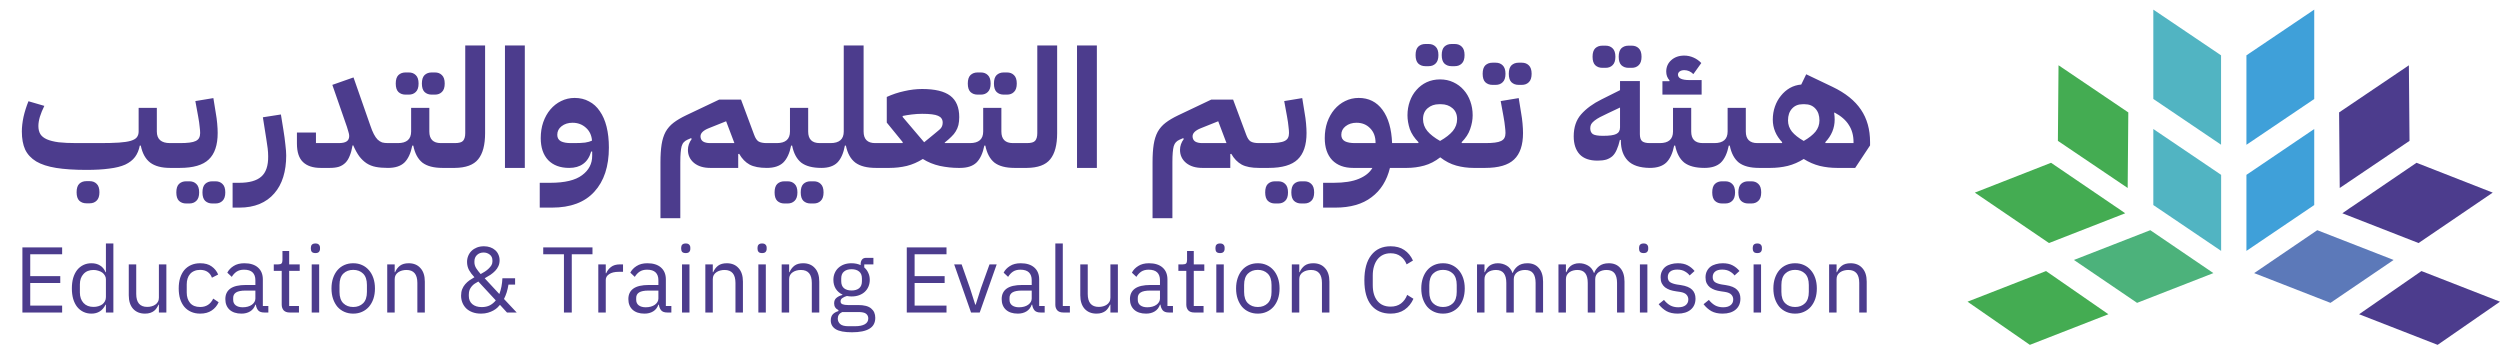<svg width="268" height="38" viewBox="0 0 268 38" fill="none" xmlns="http://www.w3.org/2000/svg">
<path d="M9.276 18.213C7.987 18.213 6.899 18.142 6.013 18C5.138 17.858 4.428 17.628 3.885 17.308C3.341 16.977 2.945 16.552 2.696 16.032C2.46 15.511 2.342 14.867 2.342 14.098C2.342 13.626 2.401 13.105 2.519 12.538C2.649 11.97 2.826 11.409 3.051 10.853L4.753 11.35C4.553 11.752 4.393 12.142 4.275 12.52C4.168 12.887 4.115 13.218 4.115 13.513C4.115 13.856 4.186 14.146 4.328 14.382C4.47 14.607 4.7 14.79 5.019 14.932C5.339 15.074 5.758 15.18 6.279 15.251C6.799 15.31 7.443 15.34 8.212 15.34H10.694C11.522 15.34 12.208 15.322 12.752 15.287C13.295 15.251 13.721 15.186 14.028 15.092C14.336 14.997 14.549 14.873 14.667 14.719C14.797 14.554 14.862 14.347 14.862 14.098V11.563H16.813V14.098C16.813 14.926 17.285 15.34 18.231 15.34H18.763V17.468L18.231 18C17.321 18 16.612 17.811 16.103 17.433C15.595 17.042 15.258 16.433 15.092 15.606H14.986C14.891 16.091 14.72 16.498 14.472 16.83C14.223 17.161 13.875 17.433 13.425 17.645C12.976 17.846 12.409 17.988 11.723 18.071C11.049 18.166 10.233 18.213 9.276 18.213ZM9.258 21.795C8.951 21.795 8.696 21.701 8.495 21.511C8.306 21.322 8.212 21.021 8.212 20.607C8.212 20.193 8.306 19.892 8.495 19.703C8.696 19.513 8.951 19.419 9.258 19.419H9.613C9.92 19.419 10.168 19.513 10.357 19.703C10.558 19.892 10.659 20.193 10.659 20.607C10.659 21.021 10.558 21.322 10.357 21.511C10.168 21.701 9.92 21.795 9.613 21.795H9.258ZM18.228 15.872L18.76 15.34H19.274C19.7 15.34 20.049 15.322 20.321 15.287C20.605 15.251 20.829 15.192 20.995 15.109C21.172 15.015 21.29 14.902 21.349 14.772C21.42 14.63 21.456 14.459 21.456 14.258C21.456 14.081 21.438 13.856 21.402 13.584C21.379 13.3 21.326 12.934 21.243 12.485L20.941 10.835L22.874 10.516L23.14 12.165C23.2 12.485 23.247 12.839 23.282 13.23C23.318 13.62 23.335 13.963 23.335 14.258C23.335 15.547 23.016 16.493 22.378 17.096C21.751 17.698 20.717 18 19.274 18H18.228V15.872ZM22.75 21.813C22.443 21.813 22.189 21.718 21.988 21.529C21.799 21.34 21.704 21.038 21.704 20.625C21.704 20.211 21.799 19.909 21.988 19.72C22.189 19.531 22.443 19.436 22.75 19.436H23.105C23.412 19.436 23.661 19.531 23.85 19.72C24.051 19.909 24.151 20.211 24.151 20.625C24.151 21.038 24.051 21.34 23.85 21.529C23.661 21.718 23.412 21.813 23.105 21.813H22.75ZM19.948 21.813C19.641 21.813 19.387 21.718 19.186 21.529C18.997 21.34 18.902 21.038 18.902 20.625C18.902 20.211 18.997 19.909 19.186 19.72C19.387 19.531 19.641 19.436 19.948 19.436H20.303C20.61 19.436 20.859 19.531 21.048 19.72C21.249 19.909 21.349 20.211 21.349 20.625C21.349 21.038 21.249 21.34 21.048 21.529C20.859 21.718 20.61 21.813 20.303 21.813H19.948ZM24.935 19.596H25.645C26.72 19.596 27.507 19.377 28.003 18.94C28.512 18.503 28.76 17.775 28.748 16.759C28.748 16.487 28.73 16.203 28.695 15.907C28.659 15.6 28.612 15.275 28.553 14.932L28.18 12.573L30.113 12.272L30.38 13.921C30.474 14.489 30.545 15.015 30.592 15.499C30.651 15.972 30.681 16.363 30.681 16.67C30.681 17.521 30.575 18.29 30.362 18.975C30.149 19.661 29.83 20.246 29.404 20.731C28.979 21.228 28.452 21.606 27.826 21.866C27.199 22.126 26.478 22.256 25.662 22.256H24.935V19.596ZM34.384 18C33.557 18 32.924 17.793 32.487 17.379C32.049 16.965 31.831 16.303 31.831 15.393V14.205H33.87V15.34H36.3C36.69 15.34 36.974 15.281 37.151 15.163C37.34 15.044 37.435 14.849 37.435 14.577C37.435 14.447 37.405 14.294 37.346 14.116C37.299 13.939 37.245 13.762 37.186 13.584L35.626 9.098L37.896 8.3L39.687 13.425C39.817 13.815 39.947 14.134 40.077 14.382C40.207 14.63 40.343 14.826 40.485 14.967C40.639 15.109 40.798 15.21 40.964 15.269C41.141 15.316 41.348 15.34 41.584 15.34H42.116V17.468L41.584 18C41.088 18 40.656 17.965 40.29 17.894C39.923 17.823 39.592 17.693 39.297 17.503C39.013 17.314 38.753 17.066 38.516 16.759C38.292 16.451 38.073 16.055 37.86 15.57L37.789 15.606C37.718 16.032 37.618 16.398 37.488 16.705C37.37 17.013 37.216 17.261 37.027 17.45C36.838 17.639 36.607 17.781 36.335 17.876C36.063 17.959 35.738 18 35.36 18H34.384ZM41.591 15.872L42.123 15.34H42.655C43.6 15.34 44.073 14.926 44.073 14.098V11.563H46.024V14.098C46.024 14.926 46.438 15.34 47.266 15.34H47.975V17.468L47.443 18C46.497 18 45.776 17.811 45.279 17.433C44.794 17.042 44.469 16.433 44.304 15.606H44.197C44.032 16.433 43.748 17.042 43.346 17.433C42.944 17.811 42.359 18 41.591 18V15.872ZM46.272 10.144C45.965 10.144 45.711 10.049 45.51 9.86C45.321 9.671 45.226 9.369 45.226 8.956C45.226 8.542 45.321 8.24 45.51 8.051C45.711 7.862 45.965 7.767 46.272 7.767H46.627C46.934 7.767 47.183 7.862 47.372 8.051C47.573 8.24 47.673 8.542 47.673 8.956C47.673 9.369 47.573 9.671 47.372 9.86C47.183 10.049 46.934 10.144 46.627 10.144H46.272ZM43.47 10.144C43.163 10.144 42.909 10.049 42.708 9.86C42.519 9.671 42.424 9.369 42.424 8.956C42.424 8.542 42.519 8.24 42.708 8.051C42.909 7.862 43.163 7.767 43.47 7.767H43.825C44.133 7.767 44.381 7.862 44.57 8.051C44.771 8.24 44.871 8.542 44.871 8.956C44.871 9.369 44.771 9.671 44.57 9.86C44.381 10.049 44.133 10.144 43.825 10.144H43.47ZM47.444 15.872L47.976 15.34H48.757C49.206 15.34 49.501 15.257 49.643 15.092C49.797 14.914 49.874 14.642 49.874 14.276V4.877H52.002V14.276C52.002 15.541 51.754 16.475 51.257 17.078C50.772 17.681 49.939 17.988 48.757 18H47.444V15.872ZM54.132 4.877H56.26V18H54.132V4.877ZM57.86 19.596H58.995C60.544 19.596 61.679 19.324 62.4 18.78C63.121 18.248 63.482 17.557 63.482 16.705V16.244H63.375C63.198 16.847 62.908 17.291 62.506 17.574C62.116 17.858 61.62 18 61.017 18C60.059 18 59.308 17.722 58.765 17.166C58.233 16.599 57.967 15.813 57.967 14.808C57.967 14.193 58.055 13.626 58.233 13.105C58.422 12.573 58.676 12.118 58.995 11.74C59.326 11.35 59.71 11.048 60.148 10.835C60.597 10.611 61.082 10.498 61.602 10.498C62.181 10.498 62.696 10.623 63.145 10.871C63.606 11.107 63.99 11.456 64.298 11.917C64.617 12.367 64.859 12.922 65.025 13.584C65.19 14.246 65.273 14.991 65.273 15.819C65.273 17.84 64.753 19.419 63.712 20.554C62.684 21.689 61.17 22.256 59.172 22.256H57.86V19.596ZM61.566 15.34C62.028 15.34 62.412 15.322 62.719 15.287C63.027 15.239 63.275 15.168 63.464 15.074C63.417 14.495 63.198 14.034 62.808 13.691C62.418 13.336 61.939 13.159 61.371 13.159C60.91 13.159 60.52 13.283 60.201 13.531C59.894 13.768 59.74 14.075 59.74 14.453C59.74 14.772 59.87 15.003 60.13 15.145C60.39 15.275 60.745 15.34 61.194 15.34H61.566ZM70.801 17.397C70.801 16.64 70.843 16.002 70.925 15.482C71.008 14.962 71.15 14.512 71.351 14.134C71.564 13.756 71.847 13.431 72.202 13.159C72.557 12.887 73.006 12.621 73.55 12.361L77.097 10.676H79.438L80.838 14.435C80.969 14.802 81.128 15.044 81.317 15.163C81.518 15.281 81.814 15.34 82.204 15.34H82.736V17.468L82.204 18C81.424 18 80.809 17.882 80.36 17.645C79.91 17.397 79.538 17.013 79.243 16.493L79.136 16.51V18H76.139C75.418 18 74.838 17.823 74.401 17.468C73.964 17.102 73.745 16.634 73.745 16.067C73.745 15.653 73.881 15.263 74.153 14.897L74.082 14.808L73.674 14.985C73.52 15.056 73.396 15.145 73.302 15.251C73.207 15.346 73.13 15.488 73.071 15.677C73.024 15.854 72.988 16.085 72.965 16.369C72.941 16.64 72.929 16.983 72.929 17.397V23.391H70.801V17.397ZM75.093 14.613C75.093 14.849 75.181 15.033 75.359 15.163C75.548 15.281 75.802 15.34 76.121 15.34H78.728L77.841 12.999L75.979 13.744C75.388 13.98 75.093 14.27 75.093 14.613ZM82.202 15.872L82.734 15.34H83.266C84.212 15.34 84.685 14.926 84.685 14.098V11.563H86.636V14.098C86.636 14.926 87.049 15.34 87.877 15.34H88.586V17.468L88.054 18C87.109 18 86.387 17.811 85.891 17.433C85.406 17.042 85.081 16.433 84.915 15.606H84.809C84.644 16.433 84.36 17.042 83.958 17.433C83.556 17.811 82.971 18 82.202 18V15.872ZM86.884 21.813C86.576 21.813 86.322 21.718 86.121 21.529C85.932 21.34 85.838 21.038 85.838 20.625C85.838 20.211 85.932 19.909 86.121 19.72C86.322 19.531 86.576 19.436 86.884 19.436H87.239C87.546 19.436 87.794 19.531 87.983 19.72C88.184 19.909 88.285 20.211 88.285 20.625C88.285 21.038 88.184 21.34 87.983 21.529C87.794 21.718 87.546 21.813 87.239 21.813H86.884ZM84.082 21.813C83.775 21.813 83.52 21.718 83.319 21.529C83.13 21.34 83.036 21.038 83.036 20.625C83.036 20.211 83.13 19.909 83.319 19.72C83.52 19.531 83.775 19.436 84.082 19.436H84.437C84.744 19.436 84.992 19.531 85.181 19.72C85.382 19.909 85.483 20.211 85.483 20.625C85.483 21.038 85.382 21.34 85.181 21.529C84.992 21.718 84.744 21.813 84.437 21.813H84.082ZM88.056 15.872L88.588 15.34H89.031C89.977 15.34 90.45 14.926 90.45 14.098V4.877H92.578V14.098C92.578 14.926 92.992 15.34 93.819 15.34H94.44V17.468L93.908 18C92.939 18 92.2 17.811 91.691 17.433C91.183 17.042 90.846 16.433 90.68 15.606H90.574C90.42 16.433 90.148 17.042 89.758 17.433C89.368 17.811 88.8 18 88.056 18V15.872ZM93.909 15.872L94.441 15.34H96.747L96.782 15.251L95.062 13.141V10.392C95.653 10.12 96.274 9.913 96.924 9.771C97.586 9.618 98.231 9.541 98.857 9.541C100.229 9.541 101.233 9.783 101.872 10.268C102.51 10.753 102.83 11.515 102.83 12.556C102.83 12.875 102.8 13.159 102.741 13.407C102.682 13.643 102.587 13.868 102.457 14.081C102.339 14.282 102.179 14.477 101.978 14.666C101.789 14.855 101.553 15.062 101.269 15.287L101.287 15.34H103.45V17.468L102.918 18H102.741C102.102 18 101.44 17.929 100.755 17.787C100.081 17.634 99.472 17.385 98.928 17.042C98.384 17.385 97.811 17.634 97.208 17.787C96.605 17.929 95.984 18 95.346 18H93.909V15.872ZM96.764 12.538L99.07 15.251L100.152 14.364C100.317 14.223 100.459 14.104 100.577 14.01C100.696 13.915 100.79 13.827 100.861 13.744C100.932 13.649 100.979 13.561 101.003 13.478C101.038 13.383 101.056 13.271 101.056 13.141C101.056 12.798 100.891 12.556 100.56 12.414C100.24 12.272 99.673 12.201 98.857 12.201C98.491 12.201 98.118 12.225 97.74 12.272C97.362 12.319 97.036 12.372 96.764 12.431V12.538ZM102.915 15.872L103.447 15.34H103.979C104.925 15.34 105.398 14.926 105.398 14.098V11.563H107.348V14.098C107.348 14.926 107.762 15.34 108.59 15.34H109.299V17.468L108.767 18C107.821 18 107.1 17.811 106.604 17.433C106.119 17.042 105.794 16.433 105.628 15.606H105.522C105.356 16.433 105.073 17.042 104.671 17.433C104.269 17.811 103.683 18 102.915 18V15.872ZM107.597 10.144C107.289 10.144 107.035 10.049 106.834 9.86C106.645 9.671 106.55 9.369 106.55 8.956C106.55 8.542 106.645 8.24 106.834 8.051C107.035 7.862 107.289 7.767 107.597 7.767H107.951C108.259 7.767 108.507 7.862 108.696 8.051C108.897 8.24 108.998 8.542 108.998 8.956C108.998 9.369 108.897 9.671 108.696 9.86C108.507 10.049 108.259 10.144 107.951 10.144H107.597ZM104.795 10.144C104.487 10.144 104.233 10.049 104.032 9.86C103.843 9.671 103.748 9.369 103.748 8.956C103.748 8.542 103.843 8.24 104.032 8.051C104.233 7.862 104.487 7.767 104.795 7.767H105.149C105.457 7.767 105.705 7.862 105.894 8.051C106.095 8.24 106.196 8.542 106.196 8.956C106.196 9.369 106.095 9.671 105.894 9.86C105.705 10.049 105.457 10.144 105.149 10.144H104.795ZM108.768 15.872L109.3 15.34H110.081C110.53 15.34 110.826 15.257 110.967 15.092C111.121 14.914 111.198 14.642 111.198 14.276V4.877H113.326V14.276C113.326 15.541 113.078 16.475 112.581 17.078C112.097 17.681 111.263 17.988 110.081 18H108.768V15.872ZM115.456 4.877H117.584V18H115.456V4.877ZM123.553 17.397C123.553 16.64 123.594 16.002 123.677 15.482C123.76 14.962 123.902 14.512 124.103 14.134C124.315 13.756 124.599 13.431 124.954 13.159C125.308 12.887 125.758 12.621 126.302 12.361L129.848 10.676H132.189L133.59 14.435C133.72 14.802 133.88 15.044 134.069 15.163C134.27 15.281 134.566 15.34 134.956 15.34H135.488V17.468L134.956 18C134.175 18 133.561 17.882 133.111 17.645C132.662 17.397 132.29 17.013 131.994 16.493L131.888 16.51V18H128.891C128.17 18 127.59 17.823 127.153 17.468C126.715 17.102 126.497 16.634 126.497 16.067C126.497 15.653 126.633 15.263 126.905 14.897L126.834 14.808L126.426 14.985C126.272 15.056 126.148 15.145 126.053 15.251C125.959 15.346 125.882 15.488 125.823 15.677C125.775 15.854 125.74 16.085 125.716 16.369C125.693 16.64 125.681 16.983 125.681 17.397V23.391H123.553V17.397ZM127.844 14.613C127.844 14.849 127.933 15.033 128.11 15.163C128.3 15.281 128.554 15.34 128.873 15.34H131.48L130.593 12.999L128.731 13.744C128.14 13.98 127.844 14.27 127.844 14.613ZM134.954 15.872L135.486 15.34H136C136.426 15.34 136.774 15.322 137.046 15.287C137.33 15.251 137.555 15.192 137.72 15.109C137.898 15.015 138.016 14.902 138.075 14.772C138.146 14.63 138.181 14.459 138.181 14.258C138.181 14.081 138.164 13.856 138.128 13.584C138.105 13.3 138.051 12.934 137.969 12.485L137.667 10.835L139.6 10.516L139.866 12.165C139.925 12.485 139.973 12.839 140.008 13.23C140.043 13.62 140.061 13.963 140.061 14.258C140.061 15.547 139.742 16.493 139.104 17.096C138.477 17.698 137.442 18 136 18H134.954V15.872ZM139.476 21.813C139.169 21.813 138.914 21.718 138.713 21.529C138.524 21.34 138.43 21.038 138.43 20.625C138.43 20.211 138.524 19.909 138.713 19.72C138.914 19.531 139.169 19.436 139.476 19.436H139.831C140.138 19.436 140.386 19.531 140.575 19.72C140.776 19.909 140.877 20.211 140.877 20.625C140.877 21.038 140.776 21.34 140.575 21.529C140.386 21.718 140.138 21.813 139.831 21.813H139.476ZM136.674 21.813C136.367 21.813 136.112 21.718 135.911 21.529C135.722 21.34 135.628 21.038 135.628 20.625C135.628 20.211 135.722 19.909 135.911 19.72C136.112 19.531 136.367 19.436 136.674 19.436H137.029C137.336 19.436 137.584 19.531 137.774 19.72C137.974 19.909 138.075 20.211 138.075 20.625C138.075 21.038 137.974 21.34 137.774 21.529C137.584 21.718 137.336 21.813 137.029 21.813H136.674ZM141.837 19.596H142.972C144.095 19.596 144.993 19.454 145.667 19.17C146.353 18.887 146.838 18.497 147.122 18H145.064C144.107 18 143.356 17.722 142.812 17.166C142.28 16.599 142.014 15.813 142.014 14.808C142.014 14.193 142.103 13.626 142.28 13.105C142.469 12.573 142.724 12.118 143.043 11.74C143.374 11.35 143.758 11.048 144.195 10.835C144.645 10.611 145.129 10.498 145.65 10.498C146.725 10.498 147.577 10.924 148.203 11.775C148.83 12.627 149.173 13.815 149.232 15.34H150.136V17.468L149.604 18H149.001C148.67 19.36 148.014 20.406 147.033 21.139C146.063 21.884 144.769 22.256 143.149 22.256H141.837V19.596ZM143.788 14.453C143.788 14.772 143.918 15.003 144.178 15.145C144.438 15.275 144.792 15.34 145.242 15.34H147.458V15.287C147.458 14.648 147.263 14.134 146.873 13.744C146.495 13.354 146.01 13.159 145.419 13.159C144.958 13.159 144.568 13.283 144.249 13.531C143.941 13.768 143.788 14.075 143.788 14.453ZM149.605 15.872L150.137 15.34H152.035L152.07 15.251C151.621 14.802 151.308 14.329 151.13 13.832C150.965 13.324 150.882 12.834 150.882 12.361C150.882 11.829 150.965 11.332 151.13 10.871C151.296 10.398 151.532 9.99 151.84 9.647C152.147 9.293 152.514 9.015 152.939 8.814C153.377 8.613 153.855 8.512 154.376 8.512C154.896 8.512 155.369 8.613 155.794 8.814C156.232 9.015 156.604 9.293 156.912 9.647C157.219 9.99 157.455 10.398 157.621 10.871C157.786 11.332 157.869 11.829 157.869 12.361C157.869 12.834 157.781 13.324 157.603 13.832C157.438 14.329 157.13 14.802 156.681 15.251L156.716 15.34H158.685V17.468L158.153 18H157.976C157.337 18 156.716 17.917 156.114 17.752C155.511 17.586 154.937 17.291 154.393 16.865C153.849 17.291 153.276 17.586 152.673 17.752C152.07 17.917 151.449 18 150.811 18H149.605V15.872ZM154.376 15.109C154.979 14.767 155.434 14.412 155.741 14.045C156.048 13.667 156.202 13.241 156.202 12.768C156.202 12.272 156.037 11.882 155.706 11.598C155.375 11.314 154.967 11.172 154.482 11.172H154.269C153.784 11.172 153.377 11.314 153.046 11.598C152.715 11.882 152.549 12.272 152.549 12.768C152.549 13.241 152.703 13.667 153.01 14.045C153.317 14.412 153.773 14.767 154.376 15.109ZM155.599 7.094C155.292 7.094 155.038 6.999 154.837 6.81C154.648 6.621 154.553 6.319 154.553 5.905C154.553 5.492 154.648 5.19 154.837 5.001C155.038 4.812 155.292 4.717 155.599 4.717H155.954C156.261 4.717 156.51 4.812 156.699 5.001C156.9 5.19 157 5.492 157 5.905C157 6.319 156.9 6.621 156.699 6.81C156.51 6.999 156.261 7.094 155.954 7.094H155.599ZM152.797 7.094C152.49 7.094 152.236 6.999 152.035 6.81C151.846 6.621 151.751 6.319 151.751 5.905C151.751 5.492 151.846 5.19 152.035 5.001C152.236 4.812 152.49 4.717 152.797 4.717H153.152C153.459 4.717 153.708 4.812 153.897 5.001C154.098 5.19 154.198 5.492 154.198 5.905C154.198 6.319 154.098 6.621 153.897 6.81C153.708 6.999 153.459 7.094 153.152 7.094H152.797ZM158.16 15.872L158.692 15.34H159.207C159.632 15.34 159.981 15.322 160.253 15.287C160.537 15.251 160.761 15.192 160.927 15.109C161.104 15.015 161.222 14.902 161.282 14.772C161.353 14.63 161.388 14.459 161.388 14.258C161.388 14.081 161.37 13.856 161.335 13.584C161.311 13.3 161.258 12.934 161.175 12.485L160.874 10.835L162.807 10.516L163.073 12.165C163.132 12.485 163.179 12.839 163.215 13.23C163.25 13.62 163.268 13.963 163.268 14.258C163.268 15.547 162.949 16.493 162.31 17.096C161.684 17.698 160.649 18 159.207 18H158.16V15.872ZM162.789 9.098C162.482 9.098 162.227 9.003 162.026 8.814C161.837 8.625 161.743 8.323 161.743 7.909C161.743 7.496 161.837 7.194 162.026 7.005C162.227 6.816 162.482 6.721 162.789 6.721H163.144C163.451 6.721 163.699 6.816 163.888 7.005C164.089 7.194 164.19 7.496 164.19 7.909C164.19 8.323 164.089 8.625 163.888 8.814C163.699 9.003 163.451 9.098 163.144 9.098H162.789ZM159.987 9.098C159.68 9.098 159.425 9.003 159.224 8.814C159.035 8.625 158.941 8.323 158.941 7.909C158.941 7.496 159.035 7.194 159.224 7.005C159.425 6.816 159.68 6.721 159.987 6.721H160.342C160.649 6.721 160.897 6.816 161.087 7.005C161.287 7.194 161.388 7.496 161.388 7.909C161.388 8.323 161.287 8.625 161.087 8.814C160.897 9.003 160.649 9.098 160.342 9.098H159.987ZM176.859 18C175.784 17.988 174.997 17.728 174.501 17.22C174.004 16.7 173.756 15.99 173.756 15.092V15.003H173.65C173.555 15.417 173.443 15.765 173.313 16.049C173.194 16.333 173.041 16.564 172.851 16.741C172.662 16.906 172.438 17.03 172.178 17.113C171.917 17.184 171.61 17.22 171.255 17.22C170.404 17.22 169.766 16.995 169.34 16.546C168.915 16.085 168.702 15.44 168.702 14.613C168.702 13.643 168.968 12.857 169.5 12.254C170.044 11.639 170.771 11.107 171.681 10.658L173.667 9.665V8.69H175.795V14.382C175.795 14.737 175.872 14.985 176.026 15.127C176.191 15.269 176.469 15.34 176.859 15.34H177.391V17.468L176.859 18ZM171.841 14.56C172.526 14.56 172.999 14.495 173.259 14.364C173.531 14.235 173.667 13.998 173.667 13.655V11.527L172.355 12.148C172.036 12.302 171.758 12.437 171.521 12.556C171.297 12.674 171.102 12.798 170.936 12.928C170.783 13.046 170.664 13.17 170.582 13.3C170.511 13.431 170.475 13.578 170.475 13.744C170.475 14.039 170.57 14.252 170.759 14.382C170.96 14.501 171.32 14.56 171.841 14.56ZM174.572 7.271C174.264 7.271 174.01 7.176 173.809 6.987C173.62 6.798 173.525 6.497 173.525 6.083C173.525 5.669 173.62 5.367 173.809 5.178C174.01 4.989 174.264 4.895 174.572 4.895H174.926C175.234 4.895 175.482 4.989 175.671 5.178C175.872 5.367 175.973 5.669 175.973 6.083C175.973 6.497 175.872 6.798 175.671 6.987C175.482 7.176 175.234 7.271 174.926 7.271H174.572ZM171.77 7.271C171.462 7.271 171.208 7.176 171.007 6.987C170.818 6.798 170.723 6.497 170.723 6.083C170.723 5.669 170.818 5.367 171.007 5.178C171.208 4.989 171.462 4.895 171.77 4.895H172.124C172.432 4.895 172.68 4.989 172.869 5.178C173.07 5.367 173.171 5.669 173.171 6.083C173.171 6.497 173.07 6.798 172.869 6.987C172.68 7.176 172.432 7.271 172.124 7.271H171.77ZM176.864 15.872L177.396 15.34H177.928C178.874 15.34 179.347 14.926 179.347 14.098V11.563H181.298V14.098C181.298 14.926 181.712 15.34 182.539 15.34H183.248V17.468L182.716 18C181.771 18 181.049 17.811 180.553 17.433C180.068 17.042 179.743 16.433 179.578 15.606H179.471C179.306 16.433 179.022 17.042 178.62 17.433C178.218 17.811 177.633 18 176.864 18V15.872ZM178.212 8.707H178.957L178.975 8.619C178.738 8.359 178.62 8.045 178.62 7.679C178.62 7.182 178.797 6.774 179.152 6.455C179.518 6.124 179.985 5.959 180.553 5.959C180.896 5.959 181.227 6.03 181.546 6.171C181.865 6.313 182.143 6.508 182.379 6.757L181.528 7.945C181.245 7.661 180.919 7.519 180.553 7.519C180.352 7.519 180.186 7.566 180.056 7.661C179.938 7.756 179.879 7.868 179.879 7.998C179.879 8.388 180.287 8.583 181.103 8.583H182.415V10.144H178.212V8.707ZM182.718 15.872L183.25 15.34H183.782C184.728 15.34 185.201 14.926 185.201 14.098V11.563H187.151V14.098C187.151 14.926 187.565 15.34 188.393 15.34H189.102V17.468L188.57 18C187.624 18 186.903 17.811 186.406 17.433C185.922 17.042 185.597 16.433 185.431 15.606H185.325C185.159 16.433 184.875 17.042 184.473 17.433C184.072 17.811 183.486 18 182.718 18V15.872ZM187.4 21.813C187.092 21.813 186.838 21.718 186.637 21.529C186.448 21.34 186.353 21.038 186.353 20.625C186.353 20.211 186.448 19.909 186.637 19.72C186.838 19.531 187.092 19.436 187.4 19.436H187.754C188.062 19.436 188.31 19.531 188.499 19.72C188.7 19.909 188.801 20.211 188.801 20.625C188.801 21.038 188.7 21.34 188.499 21.529C188.31 21.718 188.062 21.813 187.754 21.813H187.4ZM184.598 21.813C184.29 21.813 184.036 21.718 183.835 21.529C183.646 21.34 183.551 21.038 183.551 20.625C183.551 20.211 183.646 19.909 183.835 19.72C184.036 19.531 184.29 19.436 184.598 19.436H184.952C185.26 19.436 185.508 19.531 185.697 19.72C185.898 19.909 185.999 20.211 185.999 20.625C185.999 21.038 185.898 21.34 185.697 21.529C185.508 21.718 185.26 21.813 184.952 21.813H184.598ZM188.571 15.872L189.103 15.34H191.019L191.054 15.251C190.38 14.542 190.043 13.732 190.043 12.822C190.043 12.325 190.12 11.858 190.274 11.421C190.428 10.983 190.64 10.599 190.912 10.268C191.184 9.925 191.503 9.647 191.87 9.434C192.248 9.222 192.656 9.098 193.094 9.062L193.626 7.963L196.445 9.31C197.829 9.972 198.845 10.788 199.496 11.758C200.146 12.715 200.471 13.874 200.471 15.233V15.588L198.875 18H196.942C196.303 18 195.683 17.929 195.08 17.787C194.477 17.634 193.903 17.385 193.36 17.042C192.816 17.385 192.242 17.634 191.639 17.787C191.036 17.929 190.416 18 189.777 18H188.571V15.872ZM193.36 15.109C193.915 14.79 194.335 14.459 194.619 14.116C194.902 13.762 195.044 13.36 195.044 12.91C195.044 12.378 194.902 11.959 194.619 11.651C194.335 11.332 193.951 11.172 193.466 11.172H193.253C192.768 11.172 192.384 11.332 192.1 11.651C191.817 11.959 191.675 12.378 191.675 12.91C191.675 13.36 191.817 13.762 192.1 14.116C192.384 14.459 192.804 14.79 193.36 15.109ZM196.623 12.112C196.658 12.349 196.676 12.585 196.676 12.822C196.676 13.732 196.339 14.542 195.665 15.251L195.7 15.34H198.698V15.233C198.698 14.524 198.532 13.915 198.201 13.407C197.882 12.887 197.367 12.437 196.658 12.059L196.623 12.112Z" fill="#4C3C8D"/>
<path d="M2.401 33.5V26.52H6.661V27.26H3.241V29.6H6.461V30.34H3.241V32.76H6.661V33.5H2.401ZM11.354 32.66H11.314C11 33.3 10.497 33.62 9.804 33.62C9.484 33.62 9.194 33.557 8.934 33.43C8.674 33.303 8.45 33.123 8.264 32.89C8.084 32.657 7.944 32.373 7.844 32.04C7.75 31.707 7.704 31.333 7.704 30.92C7.704 30.507 7.75 30.133 7.844 29.8C7.944 29.467 8.084 29.183 8.264 28.95C8.45 28.717 8.674 28.537 8.934 28.41C9.194 28.283 9.484 28.22 9.804 28.22C10.164 28.22 10.47 28.3 10.724 28.46C10.984 28.613 11.18 28.853 11.314 29.18H11.354V26.1H12.154V33.5H11.354V32.66ZM10.024 32.9C10.204 32.9 10.374 32.877 10.534 32.83C10.7 32.783 10.844 32.717 10.964 32.63C11.084 32.537 11.177 32.427 11.244 32.3C11.317 32.167 11.354 32.017 11.354 31.85V29.93C11.354 29.79 11.317 29.66 11.244 29.54C11.177 29.413 11.084 29.307 10.964 29.22C10.844 29.133 10.7 29.067 10.534 29.02C10.374 28.967 10.204 28.94 10.024 28.94C9.57 28.94 9.214 29.083 8.954 29.37C8.694 29.65 8.564 30.02 8.564 30.48V31.36C8.564 31.82 8.694 32.193 8.954 32.48C9.214 32.76 9.57 32.9 10.024 32.9ZM17.034 32.66H16.994C16.941 32.78 16.874 32.9 16.794 33.02C16.721 33.133 16.628 33.237 16.514 33.33C16.401 33.417 16.264 33.487 16.104 33.54C15.944 33.593 15.758 33.62 15.544 33.62C15.011 33.62 14.588 33.45 14.274 33.11C13.961 32.763 13.804 32.277 13.804 31.65V28.34H14.604V31.51C14.604 32.437 14.998 32.9 15.784 32.9C15.944 32.9 16.098 32.88 16.244 32.84C16.398 32.8 16.531 32.74 16.644 32.66C16.764 32.58 16.858 32.48 16.924 32.36C16.998 32.233 17.034 32.083 17.034 31.91V28.34H17.834V33.5H17.034V32.66ZM21.458 33.62C21.098 33.62 20.775 33.557 20.488 33.43C20.201 33.303 19.958 33.123 19.758 32.89C19.565 32.657 19.415 32.373 19.308 32.04C19.208 31.707 19.158 31.333 19.158 30.92C19.158 30.507 19.208 30.133 19.308 29.8C19.415 29.467 19.565 29.183 19.758 28.95C19.958 28.717 20.201 28.537 20.488 28.41C20.775 28.283 21.098 28.22 21.458 28.22C21.971 28.22 22.381 28.333 22.688 28.56C23.001 28.78 23.235 29.07 23.388 29.43L22.718 29.77C22.625 29.503 22.471 29.297 22.258 29.15C22.045 29.003 21.778 28.93 21.458 28.93C21.218 28.93 21.008 28.97 20.828 29.05C20.648 29.123 20.498 29.23 20.378 29.37C20.258 29.503 20.168 29.667 20.108 29.86C20.048 30.047 20.018 30.253 20.018 30.48V31.36C20.018 31.813 20.138 32.187 20.378 32.48C20.625 32.767 20.985 32.91 21.458 32.91C22.105 32.91 22.571 32.61 22.858 32.01L23.438 32.4C23.271 32.773 23.021 33.07 22.688 33.29C22.361 33.51 21.951 33.62 21.458 33.62ZM28.317 33.5C28.017 33.5 27.801 33.42 27.667 33.26C27.541 33.1 27.461 32.9 27.427 32.66H27.377C27.264 32.98 27.077 33.22 26.817 33.38C26.557 33.54 26.247 33.62 25.887 33.62C25.341 33.62 24.914 33.48 24.607 33.2C24.307 32.92 24.157 32.54 24.157 32.06C24.157 31.573 24.334 31.2 24.687 30.94C25.047 30.68 25.604 30.55 26.357 30.55H27.377V30.04C27.377 29.673 27.277 29.393 27.077 29.2C26.877 29.007 26.571 28.91 26.157 28.91C25.844 28.91 25.581 28.98 25.367 29.12C25.161 29.26 24.987 29.447 24.847 29.68L24.367 29.23C24.507 28.95 24.731 28.713 25.037 28.52C25.344 28.32 25.731 28.22 26.197 28.22C26.824 28.22 27.311 28.373 27.657 28.68C28.004 28.987 28.177 29.413 28.177 29.96V32.8H28.767V33.5H28.317ZM26.017 32.94C26.217 32.94 26.401 32.917 26.567 32.87C26.734 32.823 26.877 32.757 26.997 32.67C27.117 32.583 27.211 32.483 27.277 32.37C27.344 32.257 27.377 32.133 27.377 32V31.15H26.317C25.857 31.15 25.521 31.217 25.307 31.35C25.101 31.483 24.997 31.677 24.997 31.93V32.14C24.997 32.393 25.087 32.59 25.267 32.73C25.454 32.87 25.704 32.94 26.017 32.94ZM31.049 33.5C30.769 33.5 30.556 33.423 30.409 33.27C30.269 33.11 30.199 32.903 30.199 32.65V29.04H29.349V28.34H29.829C30.002 28.34 30.119 28.307 30.179 28.24C30.246 28.167 30.279 28.043 30.279 27.87V26.91H30.999V28.34H32.129V29.04H30.999V32.8H32.049V33.5H31.049ZM33.815 27.13C33.642 27.13 33.515 27.09 33.435 27.01C33.362 26.923 33.325 26.813 33.325 26.68V26.55C33.325 26.417 33.362 26.31 33.435 26.23C33.515 26.143 33.642 26.1 33.815 26.1C33.988 26.1 34.112 26.143 34.185 26.23C34.265 26.31 34.305 26.417 34.305 26.55V26.68C34.305 26.813 34.265 26.923 34.185 27.01C34.112 27.09 33.988 27.13 33.815 27.13ZM33.415 28.34H34.215V33.5H33.415V28.34ZM37.865 33.62C37.518 33.62 37.202 33.557 36.915 33.43C36.628 33.303 36.382 33.123 36.175 32.89C35.975 32.65 35.818 32.367 35.705 32.04C35.592 31.707 35.535 31.333 35.535 30.92C35.535 30.513 35.592 30.143 35.705 29.81C35.818 29.477 35.975 29.193 36.175 28.96C36.382 28.72 36.628 28.537 36.915 28.41C37.202 28.283 37.518 28.22 37.865 28.22C38.212 28.22 38.525 28.283 38.805 28.41C39.092 28.537 39.338 28.72 39.545 28.96C39.752 29.193 39.912 29.477 40.025 29.81C40.138 30.143 40.195 30.513 40.195 30.92C40.195 31.333 40.138 31.707 40.025 32.04C39.912 32.367 39.752 32.65 39.545 32.89C39.338 33.123 39.092 33.303 38.805 33.43C38.525 33.557 38.212 33.62 37.865 33.62ZM37.865 32.91C38.298 32.91 38.652 32.777 38.925 32.51C39.198 32.243 39.335 31.837 39.335 31.29V30.55C39.335 30.003 39.198 29.597 38.925 29.33C38.652 29.063 38.298 28.93 37.865 28.93C37.432 28.93 37.078 29.063 36.805 29.33C36.532 29.597 36.395 30.003 36.395 30.55V31.29C36.395 31.837 36.532 32.243 36.805 32.51C37.078 32.777 37.432 32.91 37.865 32.91ZM41.511 33.5V28.34H42.311V29.18H42.351C42.477 28.887 42.654 28.653 42.881 28.48C43.114 28.307 43.424 28.22 43.811 28.22C44.344 28.22 44.764 28.393 45.071 28.74C45.384 29.08 45.541 29.563 45.541 30.19V33.5H44.741V30.33C44.741 29.403 44.351 28.94 43.571 28.94C43.411 28.94 43.254 28.96 43.101 29C42.954 29.04 42.821 29.1 42.701 29.18C42.581 29.26 42.484 29.363 42.411 29.49C42.344 29.61 42.311 29.753 42.311 29.92V33.5H41.511ZM53.597 32.68C53.524 32.767 53.431 32.867 53.318 32.98C53.204 33.087 53.064 33.187 52.898 33.28C52.737 33.373 52.544 33.453 52.318 33.52C52.097 33.587 51.847 33.62 51.568 33.62C51.221 33.62 50.914 33.57 50.648 33.47C50.381 33.37 50.157 33.233 49.977 33.06C49.797 32.88 49.661 32.673 49.568 32.44C49.474 32.207 49.428 31.957 49.428 31.69C49.428 31.43 49.468 31.2 49.547 31C49.627 30.8 49.734 30.623 49.867 30.47C50.008 30.31 50.161 30.17 50.328 30.05C50.501 29.93 50.678 29.82 50.858 29.72C50.617 29.467 50.424 29.21 50.278 28.95C50.138 28.683 50.068 28.393 50.068 28.08C50.068 27.847 50.111 27.627 50.197 27.42C50.284 27.213 50.404 27.037 50.557 26.89C50.718 26.737 50.907 26.617 51.127 26.53C51.354 26.443 51.604 26.4 51.877 26.4C52.124 26.4 52.351 26.437 52.557 26.51C52.764 26.583 52.941 26.687 53.087 26.82C53.234 26.947 53.347 27.103 53.428 27.29C53.514 27.477 53.557 27.68 53.557 27.9C53.557 28.133 53.514 28.343 53.428 28.53C53.347 28.71 53.234 28.877 53.087 29.03C52.941 29.183 52.771 29.327 52.578 29.46C52.384 29.587 52.178 29.71 51.958 29.83L53.528 31.52C53.627 31.267 53.704 30.997 53.758 30.71C53.811 30.423 53.844 30.13 53.858 29.83H55.218V30.51H54.508C54.461 30.803 54.398 31.08 54.318 31.34C54.237 31.593 54.141 31.83 54.028 32.05L55.388 33.5H54.347L53.597 32.68ZM51.837 27.07C51.551 27.07 51.314 27.16 51.127 27.34C50.947 27.52 50.858 27.743 50.858 28.01V28.13C50.858 28.33 50.917 28.533 51.038 28.74C51.164 28.94 51.328 29.153 51.528 29.38C51.688 29.293 51.841 29.203 51.987 29.11C52.141 29.01 52.274 28.903 52.388 28.79C52.508 28.677 52.604 28.56 52.678 28.44C52.751 28.313 52.788 28.18 52.788 28.04V27.92C52.788 27.647 52.691 27.437 52.498 27.29C52.311 27.143 52.091 27.07 51.837 27.07ZM51.638 32.92C51.977 32.92 52.271 32.857 52.517 32.73C52.764 32.597 52.974 32.42 53.148 32.2L51.278 30.18C51.144 30.253 51.014 30.33 50.888 30.41C50.767 30.49 50.661 30.587 50.568 30.7C50.474 30.807 50.398 30.933 50.337 31.08C50.284 31.22 50.258 31.387 50.258 31.58V31.73C50.258 32.097 50.381 32.387 50.627 32.6C50.881 32.813 51.218 32.92 51.638 32.92ZM61.294 27.26V33.5H60.454V27.26H58.234V26.52H63.514V27.26H61.294ZM64.138 33.5V28.34H64.938V29.29H64.988C65.081 29.043 65.248 28.823 65.488 28.63C65.728 28.437 66.058 28.34 66.478 28.34H66.788V29.14H66.318C65.884 29.14 65.544 29.223 65.298 29.39C65.058 29.55 64.938 29.753 64.938 30V33.5H64.138ZM71.52 33.5C71.22 33.5 71.004 33.42 70.87 33.26C70.744 33.1 70.664 32.9 70.63 32.66H70.58C70.467 32.98 70.28 33.22 70.02 33.38C69.76 33.54 69.45 33.62 69.09 33.62C68.544 33.62 68.117 33.48 67.81 33.2C67.51 32.92 67.36 32.54 67.36 32.06C67.36 31.573 67.537 31.2 67.89 30.94C68.25 30.68 68.807 30.55 69.56 30.55H70.58V30.04C70.58 29.673 70.48 29.393 70.28 29.2C70.08 29.007 69.774 28.91 69.36 28.91C69.047 28.91 68.784 28.98 68.57 29.12C68.364 29.26 68.19 29.447 68.05 29.68L67.57 29.23C67.71 28.95 67.934 28.713 68.24 28.52C68.547 28.32 68.934 28.22 69.4 28.22C70.027 28.22 70.514 28.373 70.86 28.68C71.207 28.987 71.38 29.413 71.38 29.96V32.8H71.97V33.5H71.52ZM69.22 32.94C69.42 32.94 69.604 32.917 69.77 32.87C69.937 32.823 70.08 32.757 70.2 32.67C70.32 32.583 70.414 32.483 70.48 32.37C70.547 32.257 70.58 32.133 70.58 32V31.15H69.52C69.06 31.15 68.724 31.217 68.51 31.35C68.304 31.483 68.2 31.677 68.2 31.93V32.14C68.2 32.393 68.29 32.59 68.47 32.73C68.657 32.87 68.907 32.94 69.22 32.94ZM73.512 27.13C73.339 27.13 73.212 27.09 73.132 27.01C73.059 26.923 73.022 26.813 73.022 26.68V26.55C73.022 26.417 73.059 26.31 73.132 26.23C73.212 26.143 73.339 26.1 73.512 26.1C73.686 26.1 73.809 26.143 73.882 26.23C73.962 26.31 74.002 26.417 74.002 26.55V26.68C74.002 26.813 73.962 26.923 73.882 27.01C73.809 27.09 73.686 27.13 73.512 27.13ZM73.112 28.34H73.912V33.5H73.112V28.34ZM75.612 33.5V28.34H76.412V29.18H76.452C76.579 28.887 76.755 28.653 76.982 28.48C77.216 28.307 77.525 28.22 77.912 28.22C78.445 28.22 78.865 28.393 79.172 28.74C79.486 29.08 79.642 29.563 79.642 30.19V33.5H78.842V30.33C78.842 29.403 78.452 28.94 77.672 28.94C77.512 28.94 77.356 28.96 77.202 29C77.055 29.04 76.922 29.1 76.802 29.18C76.682 29.26 76.585 29.363 76.512 29.49C76.445 29.61 76.412 29.753 76.412 29.92V33.5H75.612ZM81.696 27.13C81.522 27.13 81.396 27.09 81.316 27.01C81.243 26.923 81.206 26.813 81.206 26.68V26.55C81.206 26.417 81.243 26.31 81.316 26.23C81.396 26.143 81.522 26.1 81.696 26.1C81.869 26.1 81.993 26.143 82.066 26.23C82.146 26.31 82.186 26.417 82.186 26.55V26.68C82.186 26.813 82.146 26.923 82.066 27.01C81.993 27.09 81.869 27.13 81.696 27.13ZM81.296 28.34H82.096V33.5H81.296V28.34ZM83.796 33.5V28.34H84.596V29.18H84.636C84.763 28.887 84.939 28.653 85.166 28.48C85.399 28.307 85.709 28.22 86.096 28.22C86.629 28.22 87.049 28.393 87.356 28.74C87.669 29.08 87.826 29.563 87.826 30.19V33.5H87.026V30.33C87.026 29.403 86.636 28.94 85.856 28.94C85.696 28.94 85.539 28.96 85.386 29C85.239 29.04 85.106 29.1 84.986 29.18C84.866 29.26 84.769 29.363 84.696 29.49C84.629 29.61 84.596 29.753 84.596 29.92V33.5H83.796ZM93.829 34.07C93.829 34.603 93.619 34.993 93.199 35.24C92.786 35.493 92.163 35.62 91.329 35.62C90.523 35.62 89.943 35.51 89.589 35.29C89.236 35.07 89.059 34.757 89.059 34.35C89.059 34.07 89.133 33.85 89.279 33.69C89.426 33.537 89.626 33.423 89.879 33.35V33.24C89.573 33.093 89.419 32.853 89.419 32.52C89.419 32.26 89.503 32.063 89.669 31.93C89.836 31.79 90.049 31.687 90.309 31.62V31.58C90.003 31.433 89.763 31.223 89.589 30.95C89.423 30.677 89.339 30.36 89.339 30C89.339 29.74 89.386 29.5 89.479 29.28C89.573 29.06 89.703 28.873 89.869 28.72C90.043 28.56 90.246 28.437 90.479 28.35C90.719 28.263 90.986 28.22 91.279 28.22C91.646 28.22 91.973 28.287 92.259 28.42V28.33C92.259 28.13 92.306 27.967 92.399 27.84C92.493 27.707 92.646 27.64 92.859 27.64H93.629V28.34H92.649V28.67C92.836 28.83 92.979 29.023 93.079 29.25C93.186 29.47 93.239 29.72 93.239 30C93.239 30.26 93.193 30.5 93.099 30.72C93.006 30.94 92.873 31.13 92.699 31.29C92.533 31.443 92.329 31.563 92.089 31.65C91.849 31.737 91.583 31.78 91.289 31.78C91.123 31.78 90.956 31.763 90.789 31.73C90.616 31.777 90.459 31.847 90.319 31.94C90.179 32.027 90.109 32.15 90.109 32.31C90.109 32.463 90.183 32.567 90.329 32.62C90.476 32.673 90.666 32.7 90.899 32.7H91.999C92.639 32.7 93.103 32.823 93.389 33.07C93.683 33.31 93.829 33.643 93.829 34.07ZM93.079 34.13C93.079 33.923 92.999 33.757 92.839 33.63C92.686 33.51 92.409 33.45 92.009 33.45H90.289C89.969 33.597 89.809 33.83 89.809 34.15C89.809 34.377 89.893 34.57 90.059 34.73C90.233 34.89 90.523 34.97 90.929 34.97H91.669C92.116 34.97 92.463 34.9 92.709 34.76C92.956 34.62 93.079 34.41 93.079 34.13ZM91.289 31.14C91.629 31.14 91.899 31.06 92.099 30.9C92.299 30.733 92.399 30.48 92.399 30.14V29.86C92.399 29.52 92.299 29.27 92.099 29.11C91.899 28.943 91.629 28.86 91.289 28.86C90.949 28.86 90.679 28.943 90.479 29.11C90.279 29.27 90.179 29.52 90.179 29.86V30.14C90.179 30.48 90.279 30.733 90.479 30.9C90.679 31.06 90.949 31.14 91.289 31.14ZM97.206 33.5V26.52H101.466V27.26H98.046V29.6H101.266V30.34H98.046V32.76H101.466V33.5H97.206ZM104.096 33.5L102.286 28.34H103.086L103.986 30.9L104.546 32.66H104.596L105.156 30.9L106.076 28.34H106.846L105.026 33.5H104.096ZM111.54 33.5C111.24 33.5 111.023 33.42 110.89 33.26C110.763 33.1 110.683 32.9 110.65 32.66H110.6C110.487 32.98 110.3 33.22 110.04 33.38C109.78 33.54 109.47 33.62 109.11 33.62C108.563 33.62 108.137 33.48 107.83 33.2C107.53 32.92 107.38 32.54 107.38 32.06C107.38 31.573 107.557 31.2 107.91 30.94C108.27 30.68 108.827 30.55 109.58 30.55H110.6V30.04C110.6 29.673 110.5 29.393 110.3 29.2C110.1 29.007 109.793 28.91 109.38 28.91C109.067 28.91 108.803 28.98 108.59 29.12C108.383 29.26 108.21 29.447 108.07 29.68L107.59 29.23C107.73 28.95 107.953 28.713 108.26 28.52C108.567 28.32 108.953 28.22 109.42 28.22C110.047 28.22 110.533 28.373 110.88 28.68C111.227 28.987 111.4 29.413 111.4 29.96V32.8H111.99V33.5H111.54ZM109.24 32.94C109.44 32.94 109.623 32.917 109.79 32.87C109.957 32.823 110.1 32.757 110.22 32.67C110.34 32.583 110.433 32.483 110.5 32.37C110.567 32.257 110.6 32.133 110.6 32V31.15H109.54C109.08 31.15 108.743 31.217 108.53 31.35C108.323 31.483 108.22 31.677 108.22 31.93V32.14C108.22 32.393 108.31 32.59 108.49 32.73C108.677 32.87 108.927 32.94 109.24 32.94ZM113.982 33.5C113.702 33.5 113.488 33.423 113.342 33.27C113.202 33.11 113.132 32.91 113.132 32.67V26.1H113.932V32.8H114.692V33.5H113.982ZM119.036 32.66H118.996C118.943 32.78 118.876 32.9 118.796 33.02C118.723 33.133 118.63 33.237 118.516 33.33C118.403 33.417 118.266 33.487 118.106 33.54C117.946 33.593 117.76 33.62 117.546 33.62C117.013 33.62 116.59 33.45 116.276 33.11C115.963 32.763 115.806 32.277 115.806 31.65V28.34H116.606V31.51C116.606 32.437 117 32.9 117.786 32.9C117.946 32.9 118.1 32.88 118.246 32.84C118.4 32.8 118.533 32.74 118.646 32.66C118.766 32.58 118.86 32.48 118.926 32.36C119 32.233 119.036 32.083 119.036 31.91V28.34H119.836V33.5H119.036V32.66ZM125.29 33.5C124.99 33.5 124.773 33.42 124.64 33.26C124.513 33.1 124.433 32.9 124.4 32.66H124.35C124.237 32.98 124.05 33.22 123.79 33.38C123.53 33.54 123.22 33.62 122.86 33.62C122.313 33.62 121.887 33.48 121.58 33.2C121.28 32.92 121.13 32.54 121.13 32.06C121.13 31.573 121.307 31.2 121.66 30.94C122.02 30.68 122.577 30.55 123.33 30.55H124.35V30.04C124.35 29.673 124.25 29.393 124.05 29.2C123.85 29.007 123.543 28.91 123.13 28.91C122.817 28.91 122.553 28.98 122.34 29.12C122.133 29.26 121.96 29.447 121.82 29.68L121.34 29.23C121.48 28.95 121.703 28.713 122.01 28.52C122.317 28.32 122.703 28.22 123.17 28.22C123.797 28.22 124.283 28.373 124.63 28.68C124.977 28.987 125.15 29.413 125.15 29.96V32.8H125.74V33.5H125.29ZM122.99 32.94C123.19 32.94 123.373 32.917 123.54 32.87C123.707 32.823 123.85 32.757 123.97 32.67C124.09 32.583 124.183 32.483 124.25 32.37C124.317 32.257 124.35 32.133 124.35 32V31.15H123.29C122.83 31.15 122.493 31.217 122.28 31.35C122.073 31.483 121.97 31.677 121.97 31.93V32.14C121.97 32.393 122.06 32.59 122.24 32.73C122.427 32.87 122.677 32.94 122.99 32.94ZM128.022 33.5C127.742 33.5 127.528 33.423 127.382 33.27C127.242 33.11 127.172 32.903 127.172 32.65V29.04H126.322V28.34H126.802C126.975 28.34 127.092 28.307 127.152 28.24C127.218 28.167 127.252 28.043 127.252 27.87V26.91H127.972V28.34H129.102V29.04H127.972V32.8H129.022V33.5H128.022ZM130.788 27.13C130.614 27.13 130.488 27.09 130.408 27.01C130.334 26.923 130.298 26.813 130.298 26.68V26.55C130.298 26.417 130.334 26.31 130.408 26.23C130.488 26.143 130.614 26.1 130.788 26.1C130.961 26.1 131.084 26.143 131.158 26.23C131.238 26.31 131.278 26.417 131.278 26.55V26.68C131.278 26.813 131.238 26.923 131.158 27.01C131.084 27.09 130.961 27.13 130.788 27.13ZM130.388 28.34H131.188V33.5H130.388V28.34ZM134.838 33.62C134.491 33.62 134.174 33.557 133.888 33.43C133.601 33.303 133.354 33.123 133.148 32.89C132.948 32.65 132.791 32.367 132.678 32.04C132.564 31.707 132.508 31.333 132.508 30.92C132.508 30.513 132.564 30.143 132.678 29.81C132.791 29.477 132.948 29.193 133.148 28.96C133.354 28.72 133.601 28.537 133.888 28.41C134.174 28.283 134.491 28.22 134.838 28.22C135.184 28.22 135.498 28.283 135.778 28.41C136.064 28.537 136.311 28.72 136.518 28.96C136.724 29.193 136.884 29.477 136.998 29.81C137.111 30.143 137.168 30.513 137.168 30.92C137.168 31.333 137.111 31.707 136.998 32.04C136.884 32.367 136.724 32.65 136.518 32.89C136.311 33.123 136.064 33.303 135.778 33.43C135.498 33.557 135.184 33.62 134.838 33.62ZM134.838 32.91C135.271 32.91 135.624 32.777 135.898 32.51C136.171 32.243 136.308 31.837 136.308 31.29V30.55C136.308 30.003 136.171 29.597 135.898 29.33C135.624 29.063 135.271 28.93 134.838 28.93C134.404 28.93 134.051 29.063 133.778 29.33C133.504 29.597 133.368 30.003 133.368 30.55V31.29C133.368 31.837 133.504 32.243 133.778 32.51C134.051 32.777 134.404 32.91 134.838 32.91ZM138.483 33.5V28.34H139.283V29.18H139.323C139.45 28.887 139.627 28.653 139.853 28.48C140.087 28.307 140.397 28.22 140.783 28.22C141.317 28.22 141.737 28.393 142.043 28.74C142.357 29.08 142.513 29.563 142.513 30.19V33.5H141.713V30.33C141.713 29.403 141.323 28.94 140.543 28.94C140.383 28.94 140.227 28.96 140.073 29C139.927 29.04 139.793 29.1 139.673 29.18C139.553 29.26 139.457 29.363 139.383 29.49C139.317 29.61 139.283 29.753 139.283 29.92V33.5H138.483ZM149.07 33.62C148.184 33.62 147.494 33.32 147 32.72C146.507 32.113 146.26 31.223 146.26 30.05C146.26 28.877 146.507 27.977 147 27.35C147.494 26.717 148.184 26.4 149.07 26.4C149.657 26.4 150.147 26.533 150.54 26.8C150.94 27.067 151.25 27.443 151.47 27.93L150.79 28.34C150.65 27.98 150.437 27.693 150.15 27.48C149.864 27.26 149.504 27.15 149.07 27.15C148.77 27.15 148.5 27.207 148.26 27.32C148.027 27.433 147.827 27.597 147.66 27.81C147.5 28.017 147.377 28.267 147.29 28.56C147.204 28.847 147.16 29.17 147.16 29.53V30.57C147.16 31.29 147.327 31.853 147.66 32.26C147.994 32.667 148.464 32.87 149.07 32.87C149.517 32.87 149.89 32.757 150.19 32.53C150.49 32.297 150.71 31.99 150.85 31.61L151.52 32.03C151.3 32.523 150.984 32.913 150.57 33.2C150.157 33.48 149.657 33.62 149.07 33.62ZM154.691 33.62C154.344 33.62 154.028 33.557 153.741 33.43C153.454 33.303 153.208 33.123 153.001 32.89C152.801 32.65 152.644 32.367 152.531 32.04C152.418 31.707 152.361 31.333 152.361 30.92C152.361 30.513 152.418 30.143 152.531 29.81C152.644 29.477 152.801 29.193 153.001 28.96C153.208 28.72 153.454 28.537 153.741 28.41C154.028 28.283 154.344 28.22 154.691 28.22C155.038 28.22 155.351 28.283 155.631 28.41C155.918 28.537 156.164 28.72 156.371 28.96C156.578 29.193 156.738 29.477 156.851 29.81C156.964 30.143 157.021 30.513 157.021 30.92C157.021 31.333 156.964 31.707 156.851 32.04C156.738 32.367 156.578 32.65 156.371 32.89C156.164 33.123 155.918 33.303 155.631 33.43C155.351 33.557 155.038 33.62 154.691 33.62ZM154.691 32.91C155.124 32.91 155.478 32.777 155.751 32.51C156.024 32.243 156.161 31.837 156.161 31.29V30.55C156.161 30.003 156.024 29.597 155.751 29.33C155.478 29.063 155.124 28.93 154.691 28.93C154.258 28.93 153.904 29.063 153.631 29.33C153.358 29.597 153.221 30.003 153.221 30.55V31.29C153.221 31.837 153.358 32.243 153.631 32.51C153.904 32.777 154.258 32.91 154.691 32.91ZM158.337 33.5V28.34H159.137V29.18H159.177C159.237 29.047 159.303 28.923 159.377 28.81C159.457 28.69 159.55 28.587 159.657 28.5C159.77 28.413 159.9 28.347 160.047 28.3C160.193 28.247 160.367 28.22 160.567 28.22C160.907 28.22 161.22 28.303 161.507 28.47C161.793 28.63 162.007 28.897 162.147 29.27H162.167C162.26 28.99 162.433 28.747 162.687 28.54C162.947 28.327 163.297 28.22 163.737 28.22C164.263 28.22 164.673 28.393 164.967 28.74C165.267 29.08 165.417 29.563 165.417 30.19V33.5H164.617V30.33C164.617 29.87 164.527 29.523 164.347 29.29C164.167 29.057 163.88 28.94 163.487 28.94C163.327 28.94 163.173 28.96 163.027 29C162.887 29.04 162.76 29.1 162.647 29.18C162.533 29.26 162.443 29.363 162.377 29.49C162.31 29.61 162.277 29.753 162.277 29.92V33.5H161.477V30.33C161.477 29.87 161.387 29.523 161.207 29.29C161.027 29.057 160.747 28.94 160.367 28.94C160.207 28.94 160.053 28.96 159.907 29C159.76 29.04 159.63 29.1 159.517 29.18C159.403 29.26 159.31 29.363 159.237 29.49C159.17 29.61 159.137 29.753 159.137 29.92V33.5H158.337ZM167.067 33.5V28.34H167.867V29.18H167.907C167.967 29.047 168.034 28.923 168.107 28.81C168.187 28.69 168.281 28.587 168.387 28.5C168.501 28.413 168.631 28.347 168.777 28.3C168.924 28.247 169.097 28.22 169.297 28.22C169.637 28.22 169.951 28.303 170.237 28.47C170.524 28.63 170.737 28.897 170.877 29.27H170.897C170.991 28.99 171.164 28.747 171.417 28.54C171.677 28.327 172.027 28.22 172.467 28.22C172.994 28.22 173.404 28.393 173.697 28.74C173.997 29.08 174.147 29.563 174.147 30.19V33.5H173.347V30.33C173.347 29.87 173.257 29.523 173.077 29.29C172.897 29.057 172.611 28.94 172.217 28.94C172.057 28.94 171.904 28.96 171.757 29C171.617 29.04 171.491 29.1 171.377 29.18C171.264 29.26 171.174 29.363 171.107 29.49C171.041 29.61 171.007 29.753 171.007 29.92V33.5H170.207V30.33C170.207 29.87 170.117 29.523 169.937 29.29C169.757 29.057 169.477 28.94 169.097 28.94C168.937 28.94 168.784 28.96 168.637 29C168.491 29.04 168.361 29.1 168.247 29.18C168.134 29.26 168.041 29.363 167.967 29.49C167.901 29.61 167.867 29.753 167.867 29.92V33.5H167.067ZM176.198 27.13C176.024 27.13 175.898 27.09 175.818 27.01C175.744 26.923 175.708 26.813 175.708 26.68V26.55C175.708 26.417 175.744 26.31 175.818 26.23C175.898 26.143 176.024 26.1 176.198 26.1C176.371 26.1 176.494 26.143 176.568 26.23C176.648 26.31 176.688 26.417 176.688 26.55V26.68C176.688 26.813 176.648 26.923 176.568 27.01C176.494 27.09 176.371 27.13 176.198 27.13ZM175.798 28.34H176.598V33.5H175.798V28.34ZM179.848 33.62C179.368 33.62 178.964 33.53 178.638 33.35C178.318 33.163 178.041 32.917 177.808 32.61L178.378 32.15C178.578 32.403 178.801 32.6 179.048 32.74C179.294 32.873 179.581 32.94 179.908 32.94C180.248 32.94 180.511 32.867 180.698 32.72C180.891 32.573 180.988 32.367 180.988 32.1C180.988 31.9 180.921 31.73 180.788 31.59C180.661 31.443 180.428 31.343 180.088 31.29L179.678 31.23C179.438 31.197 179.218 31.147 179.018 31.08C178.818 31.007 178.641 30.913 178.488 30.8C178.341 30.68 178.224 30.533 178.138 30.36C178.058 30.187 178.018 29.98 178.018 29.74C178.018 29.487 178.064 29.267 178.158 29.08C178.251 28.887 178.378 28.727 178.538 28.6C178.704 28.473 178.901 28.38 179.128 28.32C179.354 28.253 179.598 28.22 179.858 28.22C180.278 28.22 180.628 28.293 180.908 28.44C181.194 28.587 181.444 28.79 181.658 29.05L181.128 29.53C181.014 29.37 180.848 29.227 180.628 29.1C180.408 28.967 180.131 28.9 179.798 28.9C179.464 28.9 179.211 28.973 179.038 29.12C178.871 29.26 178.788 29.453 178.788 29.7C178.788 29.953 178.871 30.137 179.038 30.25C179.211 30.363 179.458 30.447 179.778 30.5L180.178 30.56C180.751 30.647 181.158 30.813 181.398 31.06C181.638 31.3 181.758 31.617 181.758 32.01C181.758 32.51 181.588 32.903 181.248 33.19C180.908 33.477 180.441 33.62 179.848 33.62ZM184.662 33.62C184.182 33.62 183.779 33.53 183.452 33.35C183.132 33.163 182.856 32.917 182.622 32.61L183.192 32.15C183.392 32.403 183.616 32.6 183.862 32.74C184.109 32.873 184.396 32.94 184.722 32.94C185.062 32.94 185.326 32.867 185.512 32.72C185.706 32.573 185.802 32.367 185.802 32.1C185.802 31.9 185.736 31.73 185.602 31.59C185.476 31.443 185.242 31.343 184.902 31.29L184.492 31.23C184.252 31.197 184.032 31.147 183.832 31.08C183.632 31.007 183.456 30.913 183.302 30.8C183.156 30.68 183.039 30.533 182.952 30.36C182.872 30.187 182.832 29.98 182.832 29.74C182.832 29.487 182.879 29.267 182.972 29.08C183.066 28.887 183.192 28.727 183.352 28.6C183.519 28.473 183.716 28.38 183.942 28.32C184.169 28.253 184.412 28.22 184.672 28.22C185.092 28.22 185.442 28.293 185.722 28.44C186.009 28.587 186.259 28.79 186.472 29.05L185.942 29.53C185.829 29.37 185.662 29.227 185.442 29.1C185.222 28.967 184.946 28.9 184.612 28.9C184.279 28.9 184.026 28.973 183.852 29.12C183.686 29.26 183.602 29.453 183.602 29.7C183.602 29.953 183.686 30.137 183.852 30.25C184.026 30.363 184.272 30.447 184.592 30.5L184.992 30.56C185.566 30.647 185.972 30.813 186.212 31.06C186.452 31.3 186.572 31.617 186.572 32.01C186.572 32.51 186.402 32.903 186.062 33.19C185.722 33.477 185.256 33.62 184.662 33.62ZM188.385 27.13C188.212 27.13 188.085 27.09 188.005 27.01C187.932 26.923 187.895 26.813 187.895 26.68V26.55C187.895 26.417 187.932 26.31 188.005 26.23C188.085 26.143 188.212 26.1 188.385 26.1C188.559 26.1 188.682 26.143 188.755 26.23C188.835 26.31 188.875 26.417 188.875 26.55V26.68C188.875 26.813 188.835 26.923 188.755 27.01C188.682 27.09 188.559 27.13 188.385 27.13ZM187.985 28.34H188.785V33.5H187.985V28.34ZM192.435 33.62C192.089 33.62 191.772 33.557 191.485 33.43C191.199 33.303 190.952 33.123 190.745 32.89C190.545 32.65 190.389 32.367 190.275 32.04C190.162 31.707 190.105 31.333 190.105 30.92C190.105 30.513 190.162 30.143 190.275 29.81C190.389 29.477 190.545 29.193 190.745 28.96C190.952 28.72 191.199 28.537 191.485 28.41C191.772 28.283 192.089 28.22 192.435 28.22C192.782 28.22 193.095 28.283 193.375 28.41C193.662 28.537 193.909 28.72 194.115 28.96C194.322 29.193 194.482 29.477 194.595 29.81C194.709 30.143 194.765 30.513 194.765 30.92C194.765 31.333 194.709 31.707 194.595 32.04C194.482 32.367 194.322 32.65 194.115 32.89C193.909 33.123 193.662 33.303 193.375 33.43C193.095 33.557 192.782 33.62 192.435 33.62ZM192.435 32.91C192.869 32.91 193.222 32.777 193.495 32.51C193.769 32.243 193.905 31.837 193.905 31.29V30.55C193.905 30.003 193.769 29.597 193.495 29.33C193.222 29.063 192.869 28.93 192.435 28.93C192.002 28.93 191.649 29.063 191.375 29.33C191.102 29.597 190.965 30.003 190.965 30.55V31.29C190.965 31.837 191.102 32.243 191.375 32.51C191.649 32.777 192.002 32.91 192.435 32.91ZM196.081 33.5V28.34H196.881V29.18H196.921C197.048 28.887 197.224 28.653 197.451 28.48C197.684 28.307 197.994 28.22 198.381 28.22C198.914 28.22 199.334 28.393 199.641 28.74C199.954 29.08 200.111 29.563 200.111 30.19V33.5H199.311V30.33C199.311 29.403 198.921 28.94 198.141 28.94C197.981 28.94 197.824 28.96 197.671 29C197.524 29.04 197.391 29.1 197.271 29.18C197.151 29.26 197.054 29.363 196.981 29.49C196.914 29.61 196.881 29.753 196.881 29.92V33.5H196.081Z" fill="#4C3C8D"/>
<g clip-path="url(#clip0_902_207731)">
<path d="M258.232 7.001L250.751 12.052L250.819 20.152L258.3 15.101L258.232 7.001Z" fill="#4C3C8D"/>
<path d="M240.817 26.896L248.086 21.981V13.828L240.817 18.744V26.896Z" fill="#3FA0D9"/>
<path d="M248.086 1.031L240.817 5.932V15.522L248.086 10.614V1.031Z" fill="#3FA0D9"/>
<path d="M267.992 32.339L259.58 29.057L252.894 33.686L261.314 36.968L268 32.339H267.992Z" fill="#4C3C8D"/>
<path d="M241.641 29.275L249.826 32.467L256.595 27.867L248.41 24.676L241.648 29.275H241.641Z" fill="#5C79B9"/>
<path d="M252.001 22.238L251.1 22.863L259.27 26.054L267.22 20.649L259.05 17.45L252.001 22.245V22.238Z" fill="#4C3C8D"/>
<path d="M220.682 7.001L228.155 12.052L228.087 20.152L220.606 15.101L220.674 7.001H220.682Z" fill="#44AC52"/>
<path d="M238.105 26.896L230.836 21.981V13.828L238.105 18.744V26.889V26.896Z" fill="#51B4C2"/>
<path d="M230.836 1.031V10.607L238.097 15.514V5.932L230.836 1.031Z" fill="#51B4C2"/>
<path d="M210.922 32.339L219.335 29.057L226.02 33.686L217.601 36.968L210.915 32.339H210.922Z" fill="#44AC52"/>
<path d="M237.279 29.275L229.094 32.467L222.325 27.867L230.51 24.676L237.272 29.275H237.279Z" fill="#4CB27B"/>
<path d="M226.921 22.238L227.822 22.863L219.652 26.054L211.702 20.649L219.872 17.45L226.921 22.245V22.238Z" fill="#44AC52"/>
</g>
<defs>
<clipPath id="clip0_902_207731">
<rect width="57.085" height="35.937" fill="white" transform="translate(210.915 1.031)"/>
</clipPath>
</defs>
</svg>
